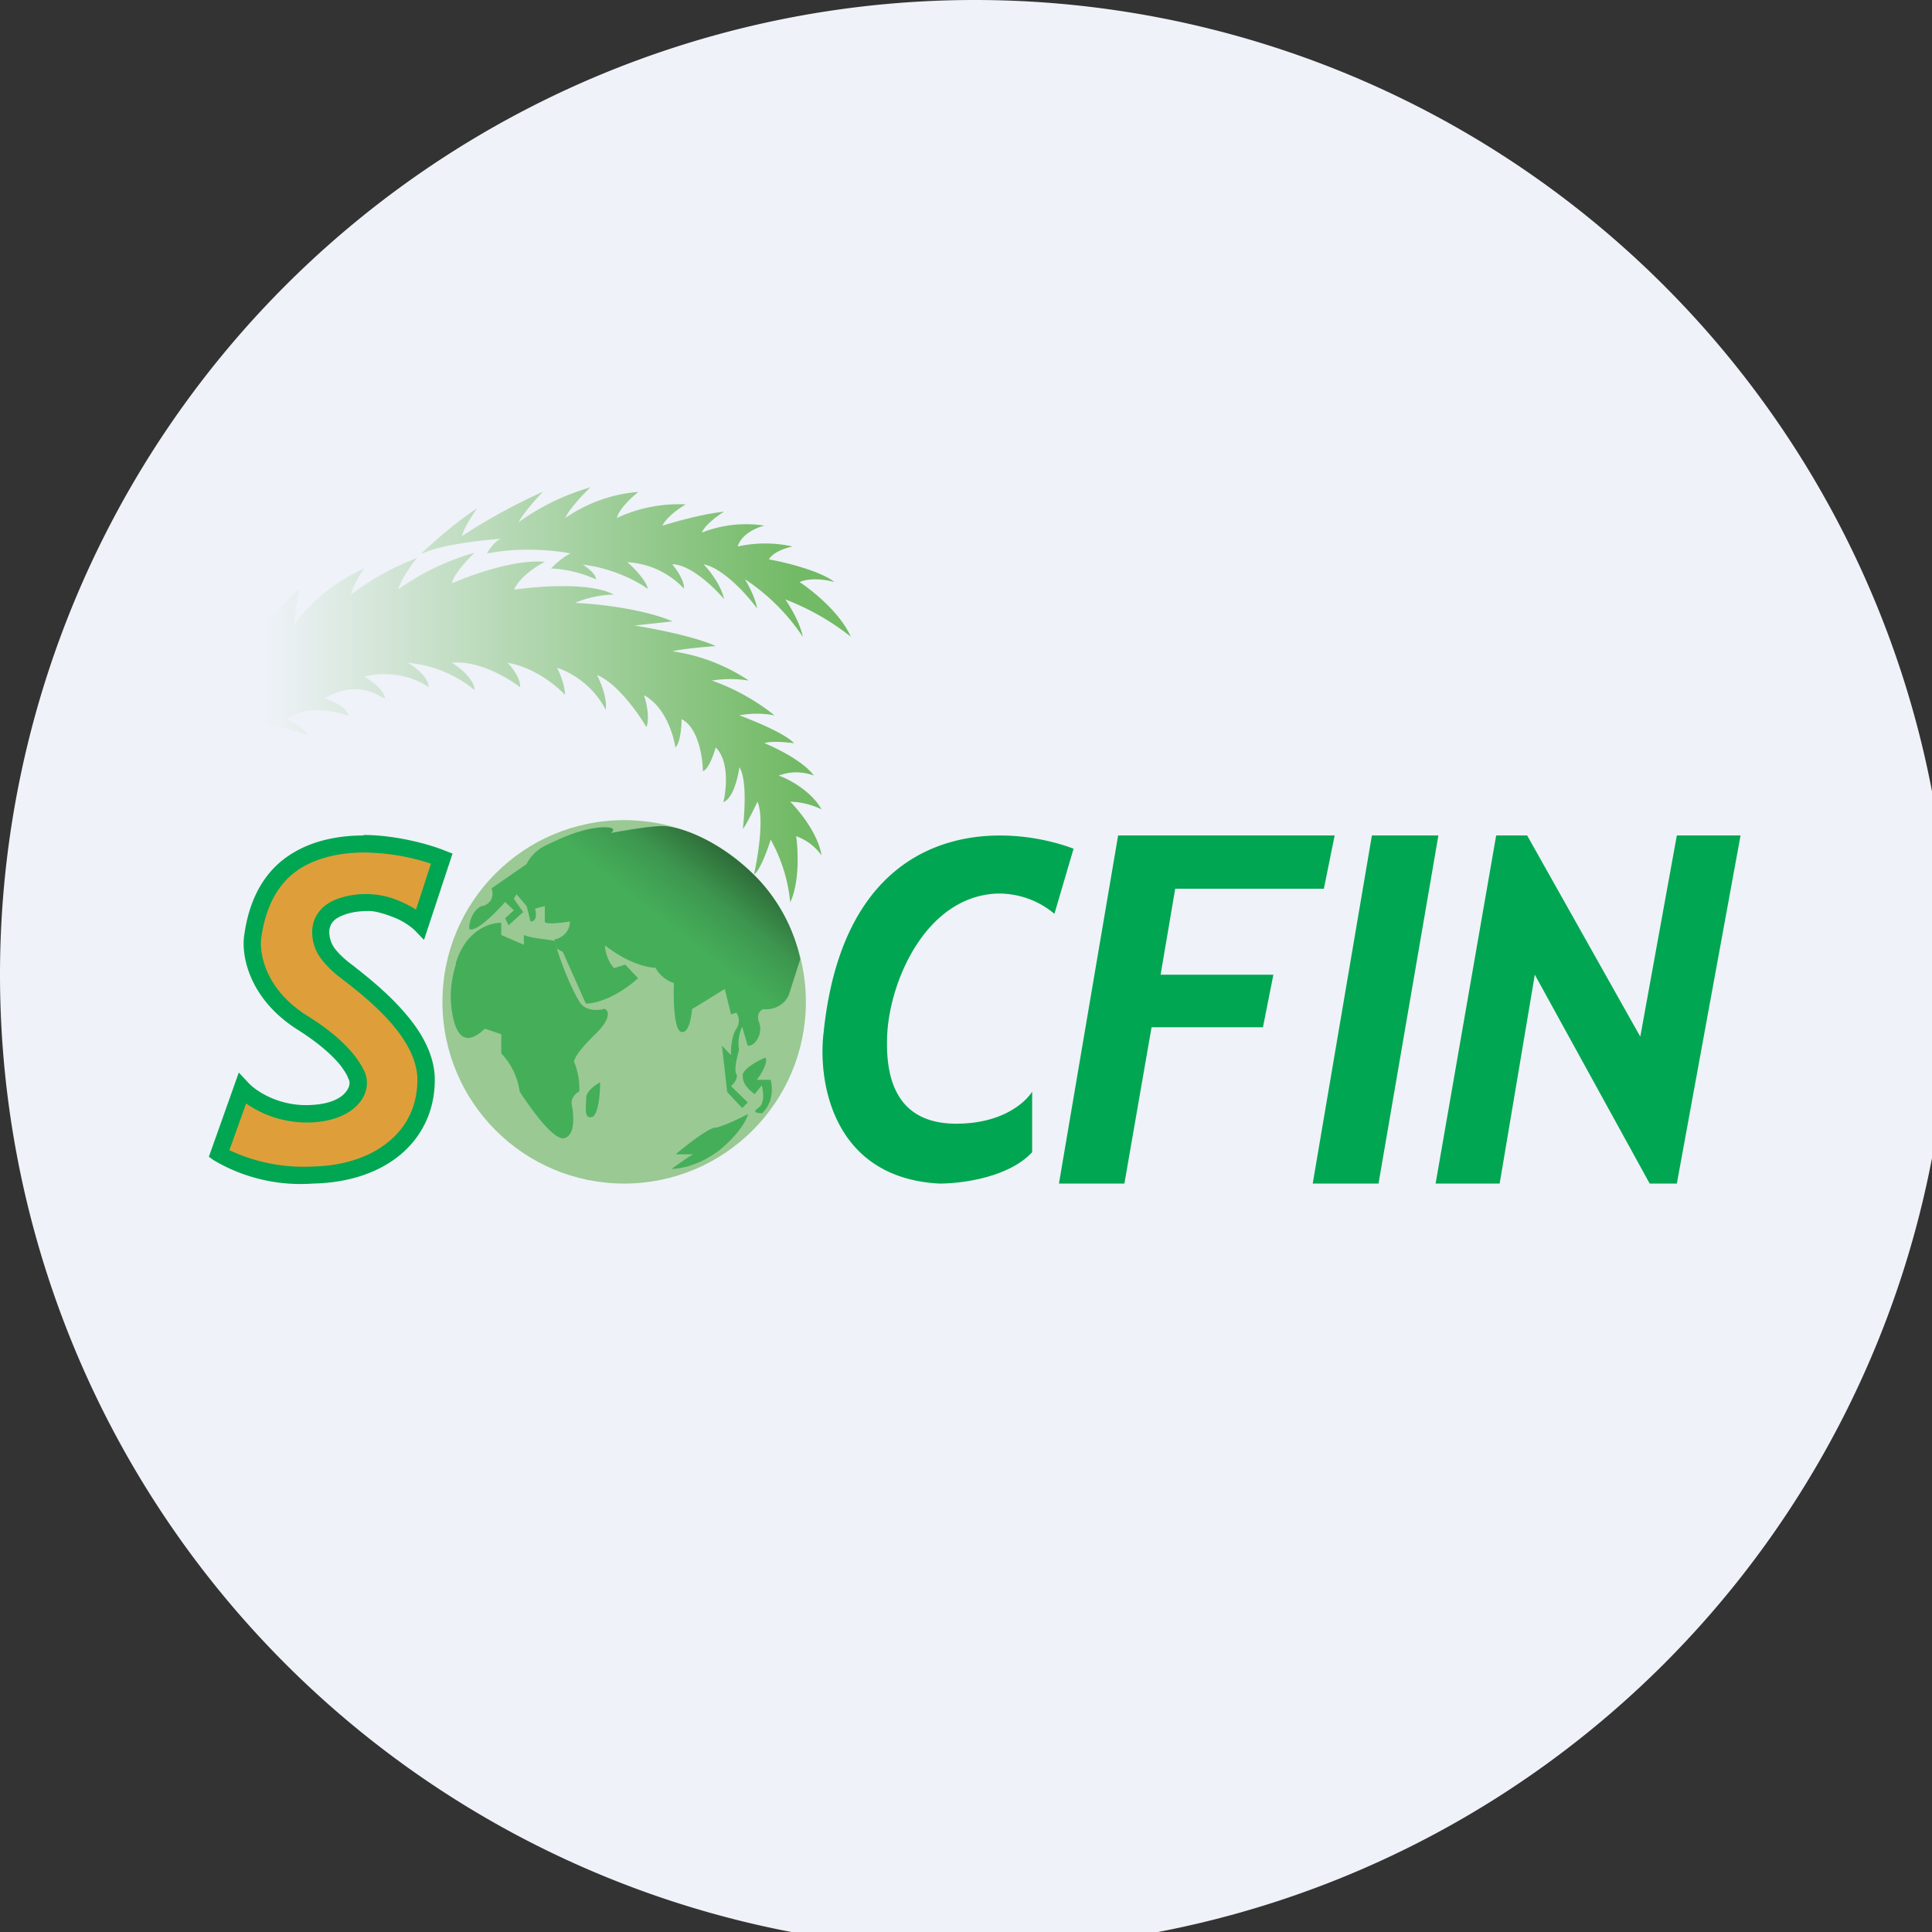 <svg xmlns="http://www.w3.org/2000/svg" viewBox="0 0 55.5 55.5"><rect x="0" y="0" width="55.5" height="55.5" fill="#333333" stroke="none"/><path fill="#EFF2F8" d="M0 28a28 28 0 1 1 56 0 28 28 0 1 1-56 0"/><path fill="url(#a)" d="M12.12 15.885c.26-.245.94-.865 1.59-1.285-.14.19-.4.6-.44.8a17 17 0 0 1 2.32-1.27c-.19.2-.58.64-.69.87a6.7 6.7 0 0 1 2.06-1c-.2.19-.61.62-.72.88a4.3 4.3 0 0 1 2.1-.75c-.18.14-.55.48-.62.75a4.2 4.2 0 0 1 1.98-.39c-.18.1-.56.37-.67.61.33-.1 1.15-.34 1.77-.4-.17.1-.55.38-.64.6a3.46 3.46 0 0 1 1.8-.2c-.22.05-.66.24-.77.6a3.6 3.6 0 0 1 1.58 0c-.18.03-.57.16-.68.37.46.08 1.48.33 1.88.65-.2-.06-.67-.14-1 0 .36.24 1.16.87 1.47 1.57a7.1 7.1 0 0 0-1.88-1.07c.14.2.43.69.5 1.07a5.9 5.9 0 0 0-1.66-1.65c.09.15.3.53.35.84-.27-.37-.97-1.16-1.54-1.27.17.17.51.61.59 1-.28-.33-.97-1-1.49-1 .12.14.35.47.34.7a2.42 2.42 0 0 0-1.63-.76c.18.15.55.53.59.77-.26-.2-1-.6-1.87-.7.12.07.38.27.38.42l-.1-.04c-.2-.08-.6-.24-1.19-.27.1-.1.33-.33.56-.43-.39-.08-1.4-.2-2.4 0 .06-.12.23-.36.4-.42-.53.03-1.73.17-2.26.42ZM7.32 18.3c.28-.36.94-1.13 1.28-1.37-.05.21-.14.71-.14 1a5.1 5.1 0 0 1 2-1.6c-.1.14-.31.47-.38.75a7.6 7.6 0 0 1 1.9-1.05c-.14.16-.44.58-.54.9a7.1 7.1 0 0 1 2.19-1.05c-.2.19-.61.63-.65.88.52-.23 1.8-.7 2.67-.62-.24.12-.74.45-.88.8.68-.1 2.19-.22 2.86.14-.18 0-.66.04-1.11.24.57.02 1.93.16 2.8.53l-1.1.12c.54.08 1.76.32 2.34.59-.32.02-1.03.09-1.24.15a5.3 5.3 0 0 1 2.19.84 3.4 3.4 0 0 0-1.06 0 6.2 6.2 0 0 1 1.8 1 2.7 2.7 0 0 0-1.01 0c.4.15 1.3.51 1.57.8-.21-.03-.69-.07-.85 0 .35.14 1.12.52 1.42.93a1.42 1.42 0 0 0-1.01 0c.29.1.93.44 1.23.97a2.2 2.2 0 0 0-.9-.22c.26.26.8.92.9 1.54a1.55 1.55 0 0 0-.73-.55c.06.4.1 1.34-.17 1.9a4.6 4.6 0 0 0-.56-1.8c-.09.28-.3.88-.48 1 .11-.5.3-1.62.1-2.09-.11.23-.34.7-.42.78.05-.45.12-1.43-.1-1.77-.04.3-.19.91-.46 1 .09-.37.17-1.18-.22-1.57-.06.22-.22.65-.37.68 0-.4-.14-1.26-.61-1.49 0 .22-.04.69-.18.81-.05-.36-.3-1.18-.9-1.5.07.2.17.66.07.92-.23-.4-.85-1.27-1.42-1.5.1.2.3.67.25 1a2.5 2.5 0 0 0-1.4-1.21c.08.15.23.51.23.78-.24-.26-.9-.8-1.65-.92.13.13.38.45.36.7-.34-.26-1.2-.78-1.96-.7.22.13.65.48.65.78a3.5 3.5 0 0 0-1.92-.78c.03 0 .63.39.6.7-.26-.2-1-.52-1.85-.3.19.1.57.37.6.63l-.1-.05c-.23-.13-.81-.45-1.65.05.21.05.66.23.7.5-.38-.15-1.27-.34-1.76.1.15.06.5.26.6.45-.3-.1-1-.3-1.37-.35z"/><path fill="#DE9F3A" d="M10.45 24.235c.94-.005 1.89.285 2.24.425l-.62 1.88a2.53 2.53 0 0 0-1.47-.61c-.44 0-1.33.08-1.38.79-.05.57.46.97.74 1.2.78.6 2.28 1.78 2.28 3.1 0 1.64-1.36 2.7-3.25 2.73a4.7 4.7 0 0 1-2.7-.6l.66-1.87c.25.26 1 .77 2.04.7 1.04-.06 1.3-.6 1.3-.85.02-.24-.27-.91-1.6-1.75-1.34-.85-1.51-2.03-1.43-2.5.33-2.29 2.03-2.62 3.2-2.63Z"/><path fill="#00A651" d="M10.44 23.985c.99.005 1.97.295 2.35.455l.21.08-.82 2.48-.28-.29a2 2 0 0 0-.62-.37c-.26-.1-.51-.17-.68-.17-.21 0-.5.02-.74.12-.24.09-.38.22-.4.45a.8.8 0 0 0 .2.56c.14.17.31.31.46.42.38.3.97.76 1.46 1.32.49.55.91 1.23.91 1.98 0 .89-.37 1.64-1 2.16s-1.5.8-2.5.82a4.9 4.9 0 0 1-2.85-.67l-.14-.1.86-2.42.28.3c.2.22.89.7 1.84.63.94-.06 1.06-.52 1.06-.61v-.06a.5.5 0 0 0-.04-.1c-.03-.09-.1-.2-.2-.34-.21-.27-.6-.64-1.25-1.05-1.42-.9-1.63-2.17-1.53-2.74.17-1.2.71-1.93 1.4-2.34.66-.4 1.43-.5 2.03-.5Zm1.94.825a6.3 6.3 0 0 0-1.92-.32c-.57 0-1.23.1-1.79.43-.54.33-1 .91-1.16 1.99-.07.4.06 1.47 1.3 2.26.7.43 1.12.83 1.38 1.16.13.17.22.32.28.45a.8.8 0 0 1 .07.36c-.01.42-.41 1.02-1.53 1.1a3.06 3.06 0 0 1-1.94-.54l-.48 1.34a5 5 0 0 0 2.4.47c.9-.02 1.65-.28 2.17-.71.53-.43.83-1.04.83-1.78 0-.57-.32-1.14-.78-1.66s-1.01-.95-1.4-1.25a3 3 0 0 1-.54-.51 1.28 1.28 0 0 1-.3-.9c.04-.48.37-.74.7-.87a2.45 2.45 0 0 1 1.8.05c.16.07.33.15.48.25zm11.28 4.85c.63-6.14 5.05-6.08 7.18-5.28l-.55 1.87a2.48 2.48 0 0 0-1.67-.58c-2 .1-3.03 2.44-3.13 3.99-.09 1.55.42 2.62 1.98 2.62 1.3 0 1.97-.59 2.18-.92v1.74c-.69.74-2.06.9-2.66.9-3.09-.16-3.5-2.96-3.33-4.34M39.42 24h1.9L39.6 34h-1.89l1.7-10Zm-7.29 0h6.21l-.31 1.53h-4.27L33.34 28h3.24l-.3 1.51h-3.2L32.3 34h-1.88l1.7-10Zm10.85 0-1.74 10h1.84l1.01-6 3.3 6h.78L50 24h-1.83l-1.05 5.78L43.87 24z"/><circle cx="17.93" cy="28.78" r="5.22" fill="#9AC994"/><path fill="#45AE59" d="M13.09 27.685c.28-.965.99-1.185 1.31-1.175v.35l.65.28v-.28c.27.12.9.13.9.19.08.42.47 1.38.7 1.73.17.28.55.25.72.2.11.05.21.26-.27.73-.49.47-.61.72-.61.79a2 2 0 0 1 .15.86.36.36 0 0 0-.22.36c.06.27.12.86-.19.97-.3.12-.98-.84-1.3-1.33a2 2 0 0 0-.53-1.1v-.55l-.47-.16c-.73.7-.92-.14-.97-.7-.05-.45.07-.96.14-1.15Zm3.75 3.845c0-.18.27-.37.4-.44 0 .32-.05.96-.24 1-.25.06-.15-.35-.16-.56"/><path fill="url(#c)" d="M13.86 26.015c-.31.135-.39.515-.38.675.19.1.77-.48 1.03-.78l.25.24-.25.23.1.2.42-.38-.27-.38.08-.13.29.34.11.44c.2 0 .16-.25.13-.37l.28-.07v.44c0 .1.48.04.72 0 0 .35-.3.5-.45.52l.08.26.17.1.66 1.48c.61-.02 1.25-.5 1.5-.73l-.37-.39-.32.1c-.2-.21-.26-.52-.26-.65.67.52 1.24.64 1.45.64.16.29.42.41.53.44-.02.44 0 1.33.2 1.4.22.07.3-.4.32-.65l.94-.58.18.73.15-.05c.06.07.13.27 0 .47-.13.19-.16.58-.15.75l-.26-.27.15 1.33.43.46.16-.16-.48-.47c.07-.06.22-.23.15-.35-.07-.13.03-.51.08-.69a1.1 1.1 0 0 1 .09-.66l.16.54c.22.02.44-.36.33-.66-.1-.24.04-.36.11-.39.46.04.7-.27.75-.44l.32-1a4.87 4.87 0 0 0-1.28-2.37c-1.11-1.1-2.23-1.45-2.68-1.45-.36 0-1.18.14-1.48.2.09-.07.15-.19-.31-.16-.57.04-1.2.34-1.59.53-.3.15-.47.4-.52.52l-1.01.7c.05.12.07.4-.25.51Z"/><path fill="#45AE59" d="M21.33 30.885c.04-.205.46-.425.66-.505.08.14-.13.49-.25.64h.4c.12.52-.12.85-.25.96-.12 0-.3-.02-.11-.15.2-.13.15-.49.1-.65l-.2.25c-.12-.08-.37-.3-.34-.52Zm-.79 1.515c.23-.04.73-.28.95-.4-.03.15-.25.57-.81 1.03-.57.45-1.16.55-1.39.55.2-.14.58-.42.63-.42h-.51c.28-.24.9-.73 1.13-.77Z"/><defs><linearGradient id="a" x1="6.98" x2="22.88" y1="18.98" y2="18.98" gradientUnits="userSpaceOnUse"><stop offset=".04" stop-color="#EFF2F8"/><stop offset="1" stop-color="#72BA65"/></linearGradient><linearGradient id="c" x1="21.22" x2="19.44" y1="24.5" y2="26.75" gradientUnits="userSpaceOnUse"><stop offset="0" stop-color="#2C6635"/><stop offset=".51" stop-color="#3D964F"/><stop offset="1" stop-color="#45AE59"/></linearGradient></defs></svg>
